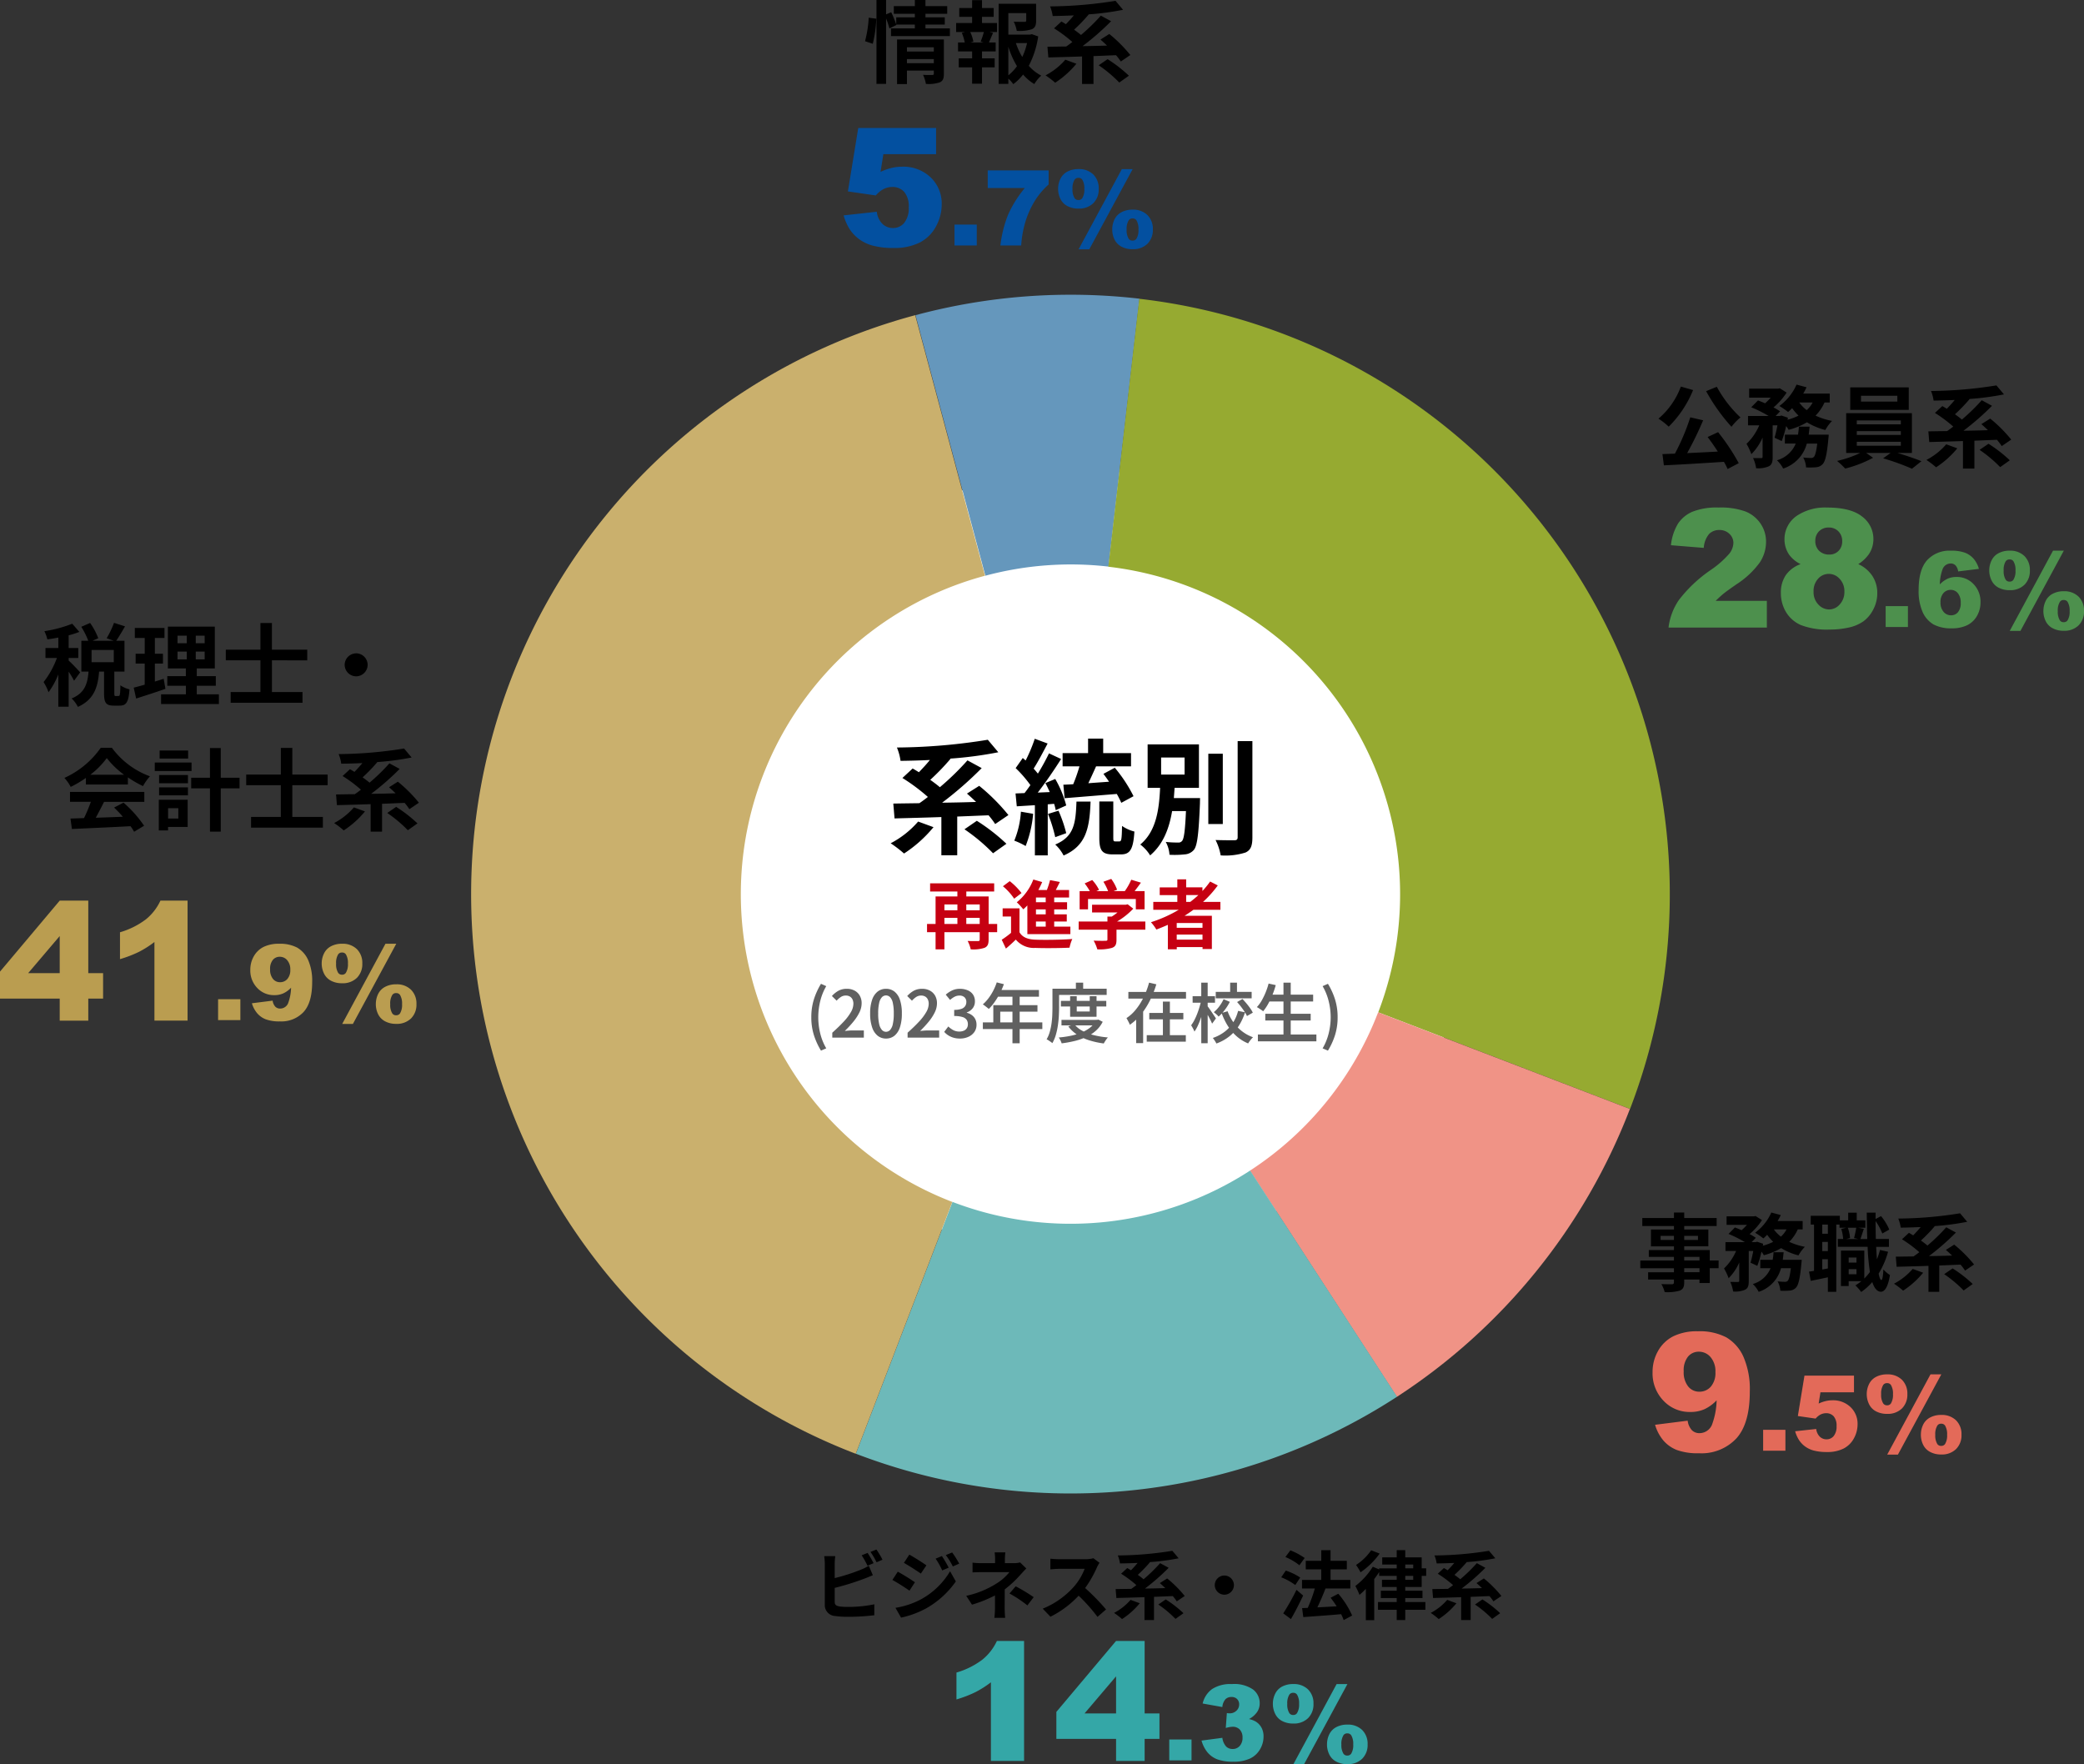 <svg xmlns="http://www.w3.org/2000/svg" width="417.268" height="353.226"><rect width="100%" height="100%" fill="#333333" stroke="none"/><path d="M218.135 93.97a79 79 0 1 1-79 79 79 79 0 0 1 79-79Z" fill="#fff"/><path d="M183.305 63.102a119.996 119.996 0 0 1 44.85-3.3l-6.198 53.64a65.998 65.998 0 0 0-24.666 1.824Z" fill="#6597bc"/><path d="M228.11 59.82a120.005 120.005 0 0 1 88.858 57.035 120.02 120.02 0 0 1 9.406 105.173l-50.416-19.348a66.008 66.008 0 0 0-5.172-57.84 66.008 66.008 0 0 0-48.873-31.374Z" fill="#96aa31"/><path d="M326.349 222.025a120.003 120.003 0 0 1-46.666 57.646l-29.418-45.286a66.002 66.002 0 0 0 25.669-31.705Z" fill="#f09386"/><path d="M279.726 279.642A120.014 120.014 0 0 1 171.36 291.05l19.346-50.415a66.008 66.008 0 0 0 59.601-6.275Z" fill="#6db9b9"/><path d="M171.344 291.064a120.014 120.014 0 0 1 11.901-227.96l13.986 52.164a66.008 66.008 0 0 0-6.546 125.376Z" fill="#cab06d"/><path d="M164.383 210.349a14.231 14.231 0 0 1-1.424-3.12 11.772 11.772 0 0 1-.514-3.562 11.835 11.835 0 0 1 .514-3.569 14.188 14.188 0 0 1 1.424-3.127l1.053.468a11.174 11.174 0 0 0-1.209 3.01 13.586 13.586 0 0 0-.39 3.217 13.559 13.559 0 0 0 .39 3.224 11.189 11.189 0 0 0 1.209 3Zm2.262-2.6v-.988q1.365-1.222 2.308-2.243a10.148 10.148 0 0 0 1.43-1.9 3.412 3.412 0 0 0 .487-1.645 2 2 0 0 0-.175-.864 1.333 1.333 0 0 0-.514-.579 1.586 1.586 0 0 0-.845-.208 1.754 1.754 0 0 0-.994.3 4.2 4.2 0 0 0-.826.728l-.949-.936a5.222 5.222 0 0 1 1.332-1.065 3.43 3.43 0 0 1 1.658-.377 3.192 3.192 0 0 1 1.56.364 2.614 2.614 0 0 1 1.033 1.013 3.046 3.046 0 0 1 .371 1.534 4.141 4.141 0 0 1-.449 1.82 9.511 9.511 0 0 1-1.209 1.853 22.232 22.232 0 0 1-1.709 1.852q.377-.039.806-.071t.767-.033h2.236v1.445Zm10.751.182a2.624 2.624 0 0 1-1.661-.559 3.578 3.578 0 0 1-1.111-1.677 8.406 8.406 0 0 1-.4-2.782 8.171 8.171 0 0 1 .4-2.756 3.492 3.492 0 0 1 1.111-1.638 2.665 2.665 0 0 1 1.664-.546 2.677 2.677 0 0 1 1.683.546 3.475 3.475 0 0 1 1.1 1.638 8.3 8.3 0 0 1 .39 2.756 8.535 8.535 0 0 1-.39 2.782 3.562 3.562 0 0 1-1.1 1.677 2.636 2.636 0 0 1-1.686.559Zm0-1.352a1.108 1.108 0 0 0 .806-.351 2.475 2.475 0 0 0 .553-1.151 9.224 9.224 0 0 0 .2-2.164 9.138 9.138 0 0 0-.2-2.158 2.323 2.323 0 0 0-.553-1.124 1.14 1.14 0 0 0-.806-.332 1.125 1.125 0 0 0-.793.332 2.362 2.362 0 0 0-.559 1.124 8.862 8.862 0 0 0-.209 2.158 8.946 8.946 0 0 0 .208 2.164 2.517 2.517 0 0 0 .559 1.151 1.1 1.1 0 0 0 .794.351Zm4.329 1.17v-.988q1.365-1.222 2.31-2.242a10.148 10.148 0 0 0 1.43-1.9 3.412 3.412 0 0 0 .487-1.645 2 2 0 0 0-.176-.864 1.333 1.333 0 0 0-.514-.579 1.586 1.586 0 0 0-.845-.208 1.754 1.754 0 0 0-.994.3 4.2 4.2 0 0 0-.826.728l-.949-.936a5.222 5.222 0 0 1 1.331-1.066 3.43 3.43 0 0 1 1.656-.376 3.192 3.192 0 0 1 1.56.364 2.614 2.614 0 0 1 1.04 1.012 3.046 3.046 0 0 1 .37 1.534 4.141 4.141 0 0 1-.448 1.82 9.511 9.511 0 0 1-1.209 1.853 22.232 22.232 0 0 1-1.713 1.854q.377-.039.806-.071t.767-.033h2.236v1.443Zm10.491.182a4.508 4.508 0 0 1-1.339-.182 4.1 4.1 0 0 1-1.042-.481 3.713 3.713 0 0 1-.78-.676l.819-1.079a4.626 4.626 0 0 0 .962.715 2.482 2.482 0 0 0 1.235.3 2.273 2.273 0 0 0 .91-.169 1.328 1.328 0 0 0 .6-.5 1.416 1.416 0 0 0 .214-.786 1.576 1.576 0 0 0-.24-.878 1.539 1.539 0 0 0-.838-.572 5.419 5.419 0 0 0-1.664-.2v-1.238a4.18 4.18 0 0 0 1.449-.2 1.481 1.481 0 0 0 .754-.559 1.481 1.481 0 0 0 .228-.812 1.235 1.235 0 0 0-.364-.943 1.416 1.416 0 0 0-1.014-.344 2.082 2.082 0 0 0-.988.241 4.322 4.322 0 0 0-.884.63l-.871-1.053a5.225 5.225 0 0 1 1.287-.852 3.581 3.581 0 0 1 1.521-.318 3.981 3.981 0 0 1 1.58.293 2.4 2.4 0 0 1 1.066.851 2.378 2.378 0 0 1 .384 1.378 2.161 2.161 0 0 1-.431 1.352 2.642 2.642 0 0 1-1.19.852v.065a2.954 2.954 0 0 1 .988.461 2.27 2.27 0 0 1 .7.806 2.4 2.4 0 0 1 .253 1.125 2.464 2.464 0 0 1-.452 1.491 2.894 2.894 0 0 1-1.2.949 4.044 4.044 0 0 1-1.653.333Zm7.358-11.245 1.43.364a15.39 15.39 0 0 1-.832 1.878 14.834 14.834 0 0 1-1.037 1.703 10.7 10.7 0 0 1-1.144 1.372q-.143-.117-.364-.293t-.442-.344a3.7 3.7 0 0 0-.4-.273 8 8 0 0 0 1.124-1.215 10.824 10.824 0 0 0 .956-1.514 11.335 11.335 0 0 0 .709-1.678Zm.143 1.521h8.307v1.352h-8.97Zm-.832 3.042h8.84v1.3h-7.449v2.821h-1.391Zm-2.093 3.445H208.7v1.339h-11.908Zm5.928-5.785h1.443v9.971h-1.443Zm9.7 1.482h9.085v1.118h-9.087Zm.117 3.8h7.226v1.1h-7.228Zm1.727-4.736h1.326v3.055h2.6v-3.055h1.365v4.121h-5.291Zm5.135 4.732h.273l.247-.052.871.442a6.089 6.089 0 0 1-1.372 1.787 7.779 7.779 0 0 1-1.917 1.248 12.682 12.682 0 0 1-2.327.806 22.848 22.848 0 0 1-2.6.475 4.671 4.671 0 0 0-.247-.6 3.322 3.322 0 0 0-.338-.572 19.986 19.986 0 0 0 2.392-.342 12.3 12.3 0 0 0 2.145-.644 7.1 7.1 0 0 0 1.729-.986 4.13 4.13 0 0 0 1.144-1.38Zm-4.29.871a4.912 4.912 0 0 0 1.586 1.313 9.88 9.88 0 0 0 2.307.878 17.593 17.593 0 0 0 2.827.462 2.8 2.8 0 0 0-.3.364q-.154.22-.294.441t-.228.4a16.7 16.7 0 0 1-2.921-.634 9.935 9.935 0 0 1-2.399-1.118 6.906 6.906 0 0 1-1.787-1.664Zm.312-8.32h1.456v1.911h-1.456Zm-4.017 1.211h10.179v1.248h-10.179Zm-.676 0h1.326v3.679q0 .793-.046 1.729t-.189 1.918a14.278 14.278 0 0 1-.409 1.9 7.311 7.311 0 0 1-.708 1.677 2.5 2.5 0 0 0-.332-.265q-.214-.149-.429-.292a2.02 2.02 0 0 0-.383-.208 6.491 6.491 0 0 0 .637-1.514 12.177 12.177 0 0 0 .351-1.69q.117-.864.149-1.7t.032-1.553Zm15.2.65h11.541v1.339h-11.544Zm4.186 4.2h6.821v1.287h-6.824Zm-.51 4.456h7.826v1.3h-7.826Zm3.237-6.721h1.4v7.423h-1.4Zm-2.769-3.8 1.456.338a21.218 21.218 0 0 1-1.193 3.053 15.351 15.351 0 0 1-1.735 2.8 10.862 10.862 0 0 1-2.379 2.249 3.441 3.441 0 0 0-.189-.442q-.124-.247-.253-.487t-.234-.41a7.685 7.685 0 0 0 1.6-1.385 11.811 11.811 0 0 0 1.28-1.761 14.438 14.438 0 0 0 .975-1.957 16.357 16.357 0 0 0 .672-1.994Zm-2.587 5.425h1.4v6.682h-1.4Zm15.938-3.575h7.189v1.287h-7.189Zm2.886-1.846h1.365v2.431h-1.365Zm-1.313 3.311 1.248.533a10.244 10.244 0 0 1-1.014 1.619 8.6 8.6 0 0 1-1.235 1.336 3.106 3.106 0 0 0-.449-.462q-.292-.254-.514-.422a6.362 6.362 0 0 0 1.125-1.2 7.836 7.836 0 0 0 .839-1.404Zm2.7.572 1.079-.611q.4.416.806.9t.741.962a5.309 5.309 0 0 1 .52.878l-1.17.676a6.019 6.019 0 0 0-.488-.878q-.318-.488-.708-.995t-.776-.928Zm-1.9 1.846a9.144 9.144 0 0 0 1.157 2.2 8.579 8.579 0 0 0 1.709 1.787 7.886 7.886 0 0 0 2.223 1.217 4.163 4.163 0 0 0-.344.364q-.189.221-.358.455a4.768 4.768 0 0 0-.273.416 8.232 8.232 0 0 1-2.3-1.424 9.478 9.478 0 0 1-1.763-2.073 13.127 13.127 0 0 1-1.254-2.6Zm2.093-.078 1.4.286a11.529 11.529 0 0 1-1.19 2.613 8.586 8.586 0 0 1-1.864 2.136 9.158 9.158 0 0 1-2.685 1.5 3.628 3.628 0 0 0-.2-.371q-.123-.2-.26-.4a3.1 3.1 0 0 0-.255-.339 8.308 8.308 0 0 0 2.438-1.3 7.141 7.141 0 0 0 1.671-1.859 7.883 7.883 0 0 0 .951-2.262Zm-9.1-2.938h4.485v1.3h-4.479Zm1.729-2.717h1.287v12.133h-1.281Zm-.026 3.588.806.286q-.143.78-.364 1.612t-.5 1.632a16.02 16.02 0 0 1-.599 1.497 7.65 7.65 0 0 1-.676 1.189 4.786 4.786 0 0 0-.3-.643q-.195-.358-.364-.618a7.364 7.364 0 0 0 .63-1.008 11.885 11.885 0 0 0 .566-1.248q.26-.67.468-1.359t.339-1.336Zm1.261 1.105a5.555 5.555 0 0 1 .358.474q.241.345.513.748t.511.758q.234.351.325.494l-.765 1.048q-.117-.286-.318-.689t-.436-.832q-.234-.429-.448-.8l-.358-.612Zm12.135-2.284h9.035v1.365h-9.035Zm-.546 3.822h9.087v1.352h-9.087Zm-1.482 4.16h11.713v1.365H251.86Zm5.122-10.387h1.453v11.063h-1.453Zm-2.977.182 1.43.312a17.383 17.383 0 0 1-.669 1.976 15.9 15.9 0 0 1-.865 1.807 9.69 9.69 0 0 1-.988 1.456 3.276 3.276 0 0 0-.364-.273l-.468-.312a3.313 3.313 0 0 0-.429-.247 6.789 6.789 0 0 0 .969-1.319 13.9 13.9 0 0 0 .793-1.632 13.877 13.877 0 0 0 .591-1.768Zm11.882 13.429-1.066-.455a11.348 11.348 0 0 0 1.215-3 13.348 13.348 0 0 0 .4-3.224 13.375 13.375 0 0 0-.401-3.221 11.332 11.332 0 0 0-1.215-3.01l1.066-.468a14.188 14.188 0 0 1 1.424 3.127 11.835 11.835 0 0 1 .514 3.569 11.772 11.772 0 0 1-.514 3.562 14.231 14.231 0 0 1-1.423 3.12Z" fill="#606060"/><path d="M183.835 164.485a18.757 18.757 0 0 1-5.5 4.35 24.389 24.389 0 0 1 2.675 2.05 26.012 26.012 0 0 0 5.9-5.275Zm18.075-1.3a39.123 39.123 0 0 0-5.85-5.85l-2.45 1.55c.575.5 1.2 1.075 1.825 1.675-2.3.075-4.6.125-6.8.15a72.445 72.445 0 0 0 7.925-6.925l-2.85-1.55a54.211 54.211 0 0 1-5.525 5.375c-.55-.475-1.225-.975-1.925-1.475a46.37 46.37 0 0 0 4.05-4.2l-.075-.05a76.814 76.814 0 0 0 9.65-1.275l-2.1-2.5a117.794 117.794 0 0 1-18.2 1.55 10.858 10.858 0 0 1 .725 2.675c1.875-.025 3.875-.075 5.875-.175-.675.85-1.475 1.7-2.2 2.45-.45-.275-.85-.525-1.25-.75l-2.05 1.9a38.085 38.085 0 0 1 5.1 3.8c-.575.45-1.15.875-1.7 1.25-1.925.025-3.7.05-5.225.075l.25 2.975c2.6-.075 5.875-.15 9.375-.275v7.65h3.175v-7.75c2.075-.075 4.175-.175 6.275-.25a16.151 16.151 0 0 1 1.325 1.75Zm-8.8 2.85a36.563 36.563 0 0 1 5.725 4.8l2.675-1.9a38.056 38.056 0 0 0-5.925-4.6Zm20.05-6.225c2.825-.225 6.725-.55 10.45-.85a17.026 17.026 0 0 1 .9 1.775l2.45-1.325a28.911 28.911 0 0 0-3.75-5.7l-2.275 1.225q.563.75 1.125 1.575c-1.4.1-2.8.2-4.15.3.5-1.05 1.05-2.25 1.55-3.375h7v-2.65h-5.575v-2.9h-3.025v2.9h-5.1v2.65h3.375a33.518 33.518 0 0 1-1.25 3.575c-.7.05-1.375.075-1.975.1Zm-8.75 2.7a18.177 18.177 0 0 1-1.325 5.8 14.7 14.7 0 0 1 2.275 1.075 23.114 23.114 0 0 0 1.5-6.45Zm6.65-1.575a11.986 11.986 0 0 1 .325 1.275l2.1-.95a21.193 21.193 0 0 0-2.2-5.3l-1.975.825c.3.55.6 1.175.875 1.8l-2.4.1c1.575-2.025 3.3-4.55 4.675-6.725l-2.425-1.125a45.338 45.338 0 0 1-2.225 4.05c-.25-.3-.525-.65-.85-1 .9-1.4 1.9-3.325 2.8-5.025l-2.575-.95a31.692 31.692 0 0 1-1.825 4.35c-.2-.175-.4-.35-.575-.5l-1.425 2.025a24.532 24.532 0 0 1 2.95 3.4c-.4.575-.8 1.125-1.175 1.6l-1.8.075.25 2.575 3.625-.225v10.05h2.575v-10.225Zm2.425 5.875a27.563 27.563 0 0 0-1.55-4.5l-2.1.65a29.581 29.581 0 0 1 1.45 4.65Zm2.05-6.325c-.15 4.35-.475 7.025-4.25 8.6a7.907 7.907 0 0 1 1.675 2.2c4.525-1.975 5.2-5.5 5.4-10.8Zm7.775 7.975c-.35 0-.4-.075-.4-.8v-7.2h-2.8v7.225c0 2.525.5 3.375 2.675 3.375h1.65c1.8 0 2.475-.95 2.7-4.575a7.456 7.456 0 0 1-2.475-1.125c-.05 2.7-.125 3.1-.525 3.1Zm9.175-16.8h4.7v3.425h-4.7Zm2.55 8.125.15-2.05h4.875v-8.7h-10.275v8.7h2.5c-.2 4.15-.7 8.65-3.975 11.35a7.811 7.811 0 0 1 1.975 2.175c2.65-2.25 3.825-5.45 4.4-8.875h2.775c-.175 3.95-.4 5.55-.775 5.975a.9.9 0 0 1-.825.325 20.142 20.142 0 0 1-2.45-.125 6.1 6.1 0 0 1 .75 2.575 18.447 18.447 0 0 0 3.025-.075 2.616 2.616 0 0 0 1.875-.925c.675-.85.95-3.25 1.2-9.275 0-.35.025-1.075.025-1.075Zm9.8-8.875h-2.9v14.075h2.9Zm2.975-2.525v19.25c0 .45-.2.6-.675.6-.525 0-2.125 0-3.75-.05a10.863 10.863 0 0 1 1.025 3.075 13.279 13.279 0 0 0 4.975-.575c1.025-.475 1.375-1.3 1.375-3.05v-19.25Z"/><path d="M193.475 184.984v-1.215h2.685v1.215Zm-4.38-1.215h2.6v1.215h-2.6Zm2.6-2.685v1.17h-2.6v-1.17Zm4.47 0v1.17h-2.69v-1.17Zm3.495 3.9h-1.71v-5.5h-4.47v-.99h5.58v-1.635h-12.83v1.635h5.46v.99h-4.365v5.5h-1.71v1.65h1.71v3.435h1.77v-3.435h7.065v1.455c0 .255-.09.33-.36.33s-1.23.015-2.055-.03a6.486 6.486 0 0 1 .615 1.68 7.108 7.108 0 0 0 2.76-.3c.63-.27.825-.75.825-1.65v-1.485h1.71Zm9.72-4.35h-1.955v-.945h1.95Zm0 2.43h-1.955v-.99h1.95Zm0 2.46h-1.955v-1.02h1.95Zm-3.675 1.5h8.61v-1.5h-3.24v-1.02h2.52v-1.44h-2.52v-.99h2.58v-1.44h-2.58v-.945h2.98v-1.5H211.4c.27-.51.54-1.065.81-1.605l-1.965-.375a18.6 18.6 0 0 1-.63 1.98h-1.71a17.144 17.144 0 0 0 .765-1.59l-1.77-.51a10.877 10.877 0 0 1-3.315 4.56 12.641 12.641 0 0 1 1.305 1.41c.27-.24.54-.495.81-.78Zm-1.17-8.22a13.035 13.035 0 0 0-2.36-2.385l-1.365 1.02a11.689 11.689 0 0 1 2.25 2.49Zm-.405 3.06h-3.375v1.635h1.68v3.27a17.976 17.976 0 0 1-1.865 1.38l.84 1.77a35.779 35.779 0 0 0 1.98-1.8 4.673 4.673 0 0 0 3.885 1.665c1.83.075 5.01.045 6.87-.045a8.133 8.133 0 0 1 .555-1.74c-2.07.165-5.61.21-7.41.135-1.53-.06-2.58-.48-3.165-1.485Zm13.72-1.875h9.57v2.07h1.755v-3.645h-1.995c.4-.525.855-1.125 1.26-1.695l-1.935-.585a12.539 12.539 0 0 1-1.29 2.28h-2.265l.72-.285a8.8 8.8 0 0 0-1.17-2.16l-1.575.57a10.467 10.467 0 0 1 .945 1.875h-2.355l.54-.255a8.175 8.175 0 0 0-1.365-1.965l-1.515.675a12.618 12.618 0 0 1 1.035 1.545h-2.04v3.645h1.68Zm11.475 4.515h-5.67a14.528 14.528 0 0 0 3.255-2.58l-1.125-.875-.39.09h-6.735v1.55h5.085a10.147 10.147 0 0 1-1.155.825h-.855v.99h-5.76v1.635h5.76v1.95c0 .21-.075.27-.39.27-.3.015-1.41.015-2.37-.03a7.963 7.963 0 0 1 .735 1.74 9.094 9.094 0 0 0 2.91-.285c.735-.255.93-.72.93-1.65v-1.995h5.775Zm8.175-5.3h2.445a20.484 20.484 0 0 1-1.62 1.365h-.825Zm3.27 6.555h-5.16v-.96h5.16Zm-5.16 2.37v-1.02h5.16v1.02Zm8.745-5.98v-1.575h-3.48a21.94 21.94 0 0 0 2.955-3.3l-1.53-.78a18.267 18.267 0 0 1-1.545 1.9v-.735H237.5v-1.61h-1.77v1.62h-3.525v1.54h3.525v1.365h-4.815v1.575h5.1a26.577 26.577 0 0 1-5.565 2.49 9.707 9.707 0 0 1 1.085 1.47 45.38 45.38 0 0 0 2.3-.945v4.9h1.785v-.445h5.16v.39h1.865v-6.66h-5.46c.615-.39 1.185-.78 1.77-1.2Z" fill="#c60012"/><path d="M341.607 78.315a37.43 37.43 0 0 0 5.076 7.132 11.079 11.079 0 0 1 1.8-1.872 24.194 24.194 0 0 1-4.734-6.138Zm-5.058-.918a15.392 15.392 0 0 1-4.482 6.426 13.917 13.917 0 0 1 2.052 1.6 21.914 21.914 0 0 0 4.878-7.326Zm5.364 10.1a48.512 48.512 0 0 1 2.034 2.916c-2.088.108-4.194.216-6.138.306a67.5 67.5 0 0 0 3.2-6.57l-2.574-.594a44.022 44.022 0 0 1-3.074 7.27l-2.5.09.288 2.25c3.166-.144 7.702-.418 12.022-.702a12.241 12.241 0 0 1 .738 1.44l2.232-1.17a41.28 41.28 0 0 0-4.14-6.21Zm20.232-.47c.072-.522.126-1.062.18-1.6h-2.142a15.026 15.026 0 0 1-.18 1.6h-2.628v1.782h2.178a5.77 5.77 0 0 1-3.762 3.348 6.054 6.054 0 0 1 1.242 1.656 7.191 7.191 0 0 0 4.734-5h2.088c-.198 1.67-.434 2.444-.684 2.678a.733.733 0 0 1-.576.2 15.244 15.244 0 0 1-1.548-.09 4.72 4.72 0 0 1 .574 1.978 13.754 13.754 0 0 0 2.018-.032 1.979 1.979 0 0 0 1.314-.634c.522-.576.846-1.966 1.134-5.076.036-.252.072-.81.072-.81Zm.792-6.444a5.47 5.47 0 0 1-1.188 1.53 7.058 7.058 0 0 1-1.494-1.53Zm3.42 0v-1.782h-5.31a12.068 12.068 0 0 0 .666-1.26l-2-.54a10.731 10.731 0 0 1-3.438 4.284 15.718 15.718 0 0 1 1.746 1.206 10.717 10.717 0 0 0 .81-.774 10.177 10.177 0 0 0 1.28 1.494 10.906 10.906 0 0 1-2.2.828l.072-.414-1.3-.432-.288.09h-.864l.882-.918a10.074 10.074 0 0 0-1.314-.792 13.436 13.436 0 0 0 2.628-2.97l-1.368-.864-.324.072h-5.814v1.8h4.32a11.24 11.24 0 0 1-1.126 1.136c-.486-.216-.99-.414-1.422-.576l-1.35 1.368a26.112 26.112 0 0 1 3.478 1.744h-4.122v1.872h2.25a11.31 11.31 0 0 1-2.556 3.708 12 12 0 0 1 .972 2.07 10.906 10.906 0 0 0 2.25-3.33v3.852c0 .216-.072.252-.288.27-.234 0-.954 0-1.62-.018a7.131 7.131 0 0 1 .612 2.034 5.309 5.309 0 0 0 2.538-.378c.63-.324.774-.9.774-1.872v-6.336h.954a23.462 23.462 0 0 1-.576 2.484l1.44.666a21.012 21.012 0 0 0 .882-3.006 6.813 6.813 0 0 1 .5.756 14.408 14.408 0 0 0 3.672-1.508 12.965 12.965 0 0 0 3.672 1.544 8.221 8.221 0 0 1 1.346-1.818 14.006 14.006 0 0 1-3.308-1.062 8.842 8.842 0 0 0 1.8-2.628Zm13.536-.18h-7.272v-1.17h7.272Zm2.286-2.844h-11.718v4.5h11.718Zm-10.404 10.888h8.82v.792h-8.82Zm0-2.124h8.82v.756h-8.82Zm0-2.142h8.82v.774h-8.82Zm11.034 6.5v-7.956h-13.158v7.956h2.826a21.974 21.974 0 0 1-4.644 1.602 18.828 18.828 0 0 1 1.62 1.53 23.983 23.983 0 0 0 5.58-2.16l-1.386-.972h4.914l-1.512 1.08a47.91 47.91 0 0 1 5.778 2.086l1.894-1.51c-1.242-.5-3.132-1.152-4.824-1.656Zm6.876-1.728a13.5 13.5 0 0 1-3.964 3.132 17.56 17.56 0 0 1 1.93 1.476 18.729 18.729 0 0 0 4.248-3.8Zm13.014-.936a28.168 28.168 0 0 0-4.212-4.212l-1.766 1.116c.414.36.864.774 1.314 1.206-1.656.054-3.312.09-4.9.108a52.16 52.16 0 0 0 5.712-4.988l-2.052-1.116a39.032 39.032 0 0 1-3.974 3.872c-.4-.342-.882-.7-1.386-1.062a33.386 33.386 0 0 0 2.916-3.024l-.054-.036a55.306 55.306 0 0 0 6.948-.918l-1.512-1.8a84.812 84.812 0 0 1-13.1 1.116 7.817 7.817 0 0 1 .522 1.926c1.35-.018 2.79-.054 4.23-.126-.486.612-1.062 1.224-1.584 1.764-.324-.2-.612-.378-.9-.54l-1.48 1.368a27.421 27.421 0 0 1 3.668 2.736c-.414.324-.828.63-1.224.9-1.386.018-2.664.036-3.762.054l.18 2.142c1.872-.054 4.23-.108 6.75-.2v5.51h2.288v-5.58c1.494-.054 3.006-.126 4.518-.18a11.629 11.629 0 0 1 .954 1.26Zm-6.336 2.052a26.325 26.325 0 0 1 4.122 3.456l1.926-1.368a27.4 27.4 0 0 0-4.266-3.31Z"/><path d="M353.771 125.644h-19.69a12.331 12.331 0 0 1 2.054-5.487 27.674 27.674 0 0 1 6.437-6.067 19.159 19.159 0 0 0 3.69-3.255 3.646 3.646 0 0 0 .806-2.111 2.465 2.465 0 0 0-.8-1.845 2.782 2.782 0 0 0-2.006-.765 2.8 2.8 0 0 0-2.054.79 4.836 4.836 0 0 0-1.072 2.788l-6.574-.532a10.466 10.466 0 0 1 1.418-4.326 6.58 6.58 0 0 1 2.91-2.39 13.162 13.162 0 0 1 5.2-.83 14.657 14.657 0 0 1 5.39.79 6.559 6.559 0 0 1 3.026 2.43 6.406 6.406 0 0 1 1.1 3.666 7.507 7.507 0 0 1-1.261 4.124 17.337 17.337 0 0 1-4.601 4.32q-1.982 1.37-2.651 1.917t-1.572 1.433h10.25Zm6.75-12.7a6.267 6.267 0 0 1-2.256-1.837 5.438 5.438 0 0 1-.967-3.19 5.657 5.657 0 0 1 2.788-4.85 10.211 10.211 0 0 1 5.752-1.45q4.737 0 7 1.8a5.579 5.579 0 0 1 2.264 4.544 5.362 5.362 0 0 1-.9 2.981 7.4 7.4 0 0 1-2.127 2 6.615 6.615 0 0 1 2.86 2.433 6.217 6.217 0 0 1 .943 3.352 6.977 6.977 0 0 1-.813 3.317 6.638 6.638 0 0 1-2 2.377 8.127 8.127 0 0 1-2.944 1.231 17.2 17.2 0 0 1-3.766.392 14.557 14.557 0 0 1-5.734-.883 6.482 6.482 0 0 1-3.013-2.61 7.358 7.358 0 0 1-1.033-3.852 6.178 6.178 0 0 1 .967-3.521 6.151 6.151 0 0 1 2.979-2.234Zm2.95-4.638a2.638 2.638 0 0 0 .765 1.974 2.788 2.788 0 0 0 2.038.749 2.481 2.481 0 0 0 1.853-.741 2.626 2.626 0 0 0 .725-1.917 2.708 2.708 0 0 0-.757-1.99 2.6 2.6 0 0 0-1.934-.765 2.627 2.627 0 0 0-1.94.748 2.627 2.627 0 0 0-.75 1.942Zm-.35 10.168a3.537 3.537 0 0 0 .951 2.554 2.938 2.938 0 0 0 2.175.991 2.821 2.821 0 0 0 2.111-1.007 3.608 3.608 0 0 0 .935-2.554 3.583 3.583 0 0 0-.943-2.562 2.919 2.919 0 0 0-2.183-1 2.843 2.843 0 0 0-2.135.967 3.653 3.653 0 0 0-.911 2.611ZM377.554 121.358h4.46v4.184h-4.46Zm18.672-7.465-4.153.513a2.222 2.222 0 0 0-.549-1.23 1.338 1.338 0 0 0-.948-.359 1.738 1.738 0 0 0-1.578 1.025 9.254 9.254 0 0 0-.6 3.158 5.314 5.314 0 0 1 1.533-1.122 4.317 4.317 0 0 1 1.825-.364 4.549 4.549 0 0 1 3.4 1.436 5.021 5.021 0 0 1 1.389 3.639 5.384 5.384 0 0 1-.7 2.717 4.587 4.587 0 0 1-1.951 1.862 6.881 6.881 0 0 1-3.122.63 7.353 7.353 0 0 1-3.62-.769 5.4 5.4 0 0 1-2.179-2.456 10.343 10.343 0 0 1-.815-4.466q0-4.071 1.712-5.963a6.078 6.078 0 0 1 4.748-1.892 7.847 7.847 0 0 1 2.835.415 4.37 4.37 0 0 1 1.73 1.217 5.391 5.391 0 0 1 1.044 2.01Zm-7.69 6.7a2.778 2.778 0 0 0 .616 1.909 1.94 1.94 0 0 0 1.507.692 1.761 1.761 0 0 0 1.374-.626 2.742 2.742 0 0 0 .55-1.866 2.89 2.89 0 0 0-.574-1.938 1.807 1.807 0 0 0-1.426-.666 1.9 1.9 0 0 0-1.457.644 2.643 2.643 0 0 0-.59 1.847Zm22.528-10.34h2.164l-8.685 16.058H402.4Zm-12.766 3.948a4.512 4.512 0 0 1 .456-1.989 3.2 3.2 0 0 1 1.395-1.451 4.6 4.6 0 0 1 2.22-.508 4.04 4.04 0 0 1 2.974 1.077 3.86 3.86 0 0 1 1.087 2.871 3.873 3.873 0 0 1-1.087 2.882 4.04 4.04 0 0 1-2.974 1.076 4.6 4.6 0 0 1-2.22-.508 3.2 3.2 0 0 1-1.395-1.45 4.534 4.534 0 0 1-.456-2Zm2.885.021a3.233 3.233 0 0 0 .41 1.846.892.892 0 0 0 .779.379.866.866 0 0 0 .769-.379 3.233 3.233 0 0 0 .41-1.846 3.263 3.263 0 0 0-.41-1.846.874.874 0 0 0-.769-.369.9.9 0 0 0-.779.369 3.233 3.233 0 0 0-.41 1.846Zm7.957 8.111a4.544 4.544 0 0 1 .443-1.991 3.2 3.2 0 0 1 1.4-1.455 4.569 4.569 0 0 1 2.215-.513 4.043 4.043 0 0 1 2.985 1.082 3.877 3.877 0 0 1 1.087 2.876 3.877 3.877 0 0 1-1.087 2.877 4.043 4.043 0 0 1-2.986 1.082 4.569 4.569 0 0 1-2.214-.513 3.2 3.2 0 0 1-1.4-1.451 4.544 4.544 0 0 1-.446-1.994Zm2.881.021a3.233 3.233 0 0 0 .41 1.846.874.874 0 0 0 .769.369.9.9 0 0 0 .779-.369 3.233 3.233 0 0 0 .41-1.846 3.286 3.286 0 0 0-.41-1.856.9.9 0 0 0-.779-.369.866.866 0 0 0-.769.379 3.233 3.233 0 0 0-.413 1.845Z" fill="#4d904d"/><path d="M171.844 25.625h15.583v5.237h-10.554l-.564 3.545a11.3 11.3 0 0 1 2.167-.773 9.034 9.034 0 0 1 2.119-.258 7.91 7.91 0 0 1 5.749 2.142 7.208 7.208 0 0 1 2.208 5.4 9.161 9.161 0 0 1-1.136 4.4 7.705 7.705 0 0 1-3.22 3.22 11.309 11.309 0 0 1-5.341 1.109 15.761 15.761 0 0 1-4-.443 8.146 8.146 0 0 1-2.836-1.321 7.881 7.881 0 0 1-1.893-1.99 10.385 10.385 0 0 1-1.208-2.771l6.639-.725a4.033 4.033 0 0 0 1.128 2.425 2.982 2.982 0 0 0 2.111.83 2.858 2.858 0 0 0 2.258-1.038 4.647 4.647 0 0 0 .894-3.1 4.473 4.473 0 0 0-.9-3.094 3.1 3.1 0 0 0-2.4-.983 3.89 3.89 0 0 0-1.837.467 5.338 5.338 0 0 0-1.45 1.225l-5.591-.806ZM191.114 44.96h4.46v4.184h-4.46Zm6.655-10.849h12.192v2.82a15.23 15.23 0 0 0-2.656 3.108 18.04 18.04 0 0 0-2.04 4.522 21.379 21.379 0 0 0-.8 4.583h-4.163a24.163 24.163 0 0 1 1.548-6.173 23.074 23.074 0 0 1 3.343-5.327h-7.424Zm26.855-.256h2.164l-8.685 16.058h-2.143Zm-12.766 3.948a4.512 4.512 0 0 1 .456-1.989 3.2 3.2 0 0 1 1.395-1.451 4.6 4.6 0 0 1 2.22-.508 4.04 4.04 0 0 1 2.974 1.077 3.86 3.86 0 0 1 1.087 2.871 3.873 3.873 0 0 1-1.087 2.882 4.04 4.04 0 0 1-2.974 1.076 4.6 4.6 0 0 1-2.22-.508 3.2 3.2 0 0 1-1.395-1.45 4.534 4.534 0 0 1-.456-2Zm2.885.021a3.233 3.233 0 0 0 .41 1.846.892.892 0 0 0 .779.379.866.866 0 0 0 .769-.379 3.233 3.233 0 0 0 .41-1.846 3.263 3.263 0 0 0-.41-1.846.874.874 0 0 0-.769-.369.9.9 0 0 0-.779.369 3.233 3.233 0 0 0-.41 1.846Zm7.957 8.111a4.544 4.544 0 0 1 .443-1.991 3.2 3.2 0 0 1 1.4-1.455 4.569 4.569 0 0 1 2.215-.513 4.043 4.043 0 0 1 2.985 1.082 3.877 3.877 0 0 1 1.087 2.876 3.877 3.877 0 0 1-1.087 2.877 4.043 4.043 0 0 1-2.986 1.082 4.569 4.569 0 0 1-2.214-.513 3.2 3.2 0 0 1-1.4-1.451 4.544 4.544 0 0 1-.446-1.994Zm2.881.021a3.233 3.233 0 0 0 .41 1.846.874.874 0 0 0 .769.369.9.9 0 0 0 .779-.369 3.233 3.233 0 0 0 .41-1.846 3.286 3.286 0 0 0-.41-1.856.9.9 0 0 0-.779-.369.866.866 0 0 0-.769.379 3.233 3.233 0 0 0-.413 1.845Z" fill="#0350a0"/><path d="M174.751 8.767a24.3 24.3 0 0 0 .7-5.022l-1.512-.2a23.538 23.538 0 0 1-.736 4.702Zm6.84 3.888v-.828h5.382v.828Zm5.382-3.186v.846h-5.382v-.846Zm2.016-1.566h-9.378v8.928h1.98v-2.7h5.382v.594c0 .216-.09.288-.342.288-.234 0-1.08.018-1.818-.036a7.094 7.094 0 0 1 .576 1.818 6.888 6.888 0 0 0 2.772-.306c.648-.288.828-.792.828-1.728Zm-3.69-2.214v-.774h3.87v-1.44h-3.87v-.72h4.356v-1.53h-4.356V.001h-2.124v1.224h-4.212v1.53h4.212v.72h-3.726v1.422a21.473 21.473 0 0 0-1.006-2.45l-1.026.432v-2.88h-1.926v16.796h1.926V3.709a15.049 15.049 0 0 1 .666 1.98l1.4-.684-.036-.09h3.726v.774h-4.77v1.53h11.79v-1.53Zm11.628 2.808h-2.61l.576-.162a7.693 7.693 0 0 0-.63-1.926h2.736a18.573 18.573 0 0 1-.648 1.926Zm-.306-5.13h2.34V1.603h-2.34V.037h-1.978v1.566h-2.574v1.764h2.574v1.242h-3.2v1.8h1.782l-.648.162a10.255 10.255 0 0 1 .594 1.926h-1.35v1.8h2.822v1.386h-2.682v1.8h2.682v3.276h1.98v-3.276h2.538v-1.8h-2.538v-1.386h2.736v-1.8h-1.35c.252-.54.522-1.242.828-1.908l-.7-.18h1.494v-1.8h-3.006Zm5.274 5.994a17.8 17.8 0 0 0 1.728 3.886 9.326 9.326 0 0 1-1.728 1.838Zm3.744-.738a13.078 13.078 0 0 1-.954 2.79 13.545 13.545 0 0 1-1.278-2.79Zm.954-1.782-.36.09h-4.338v-4.3h3.582v1.476c0 .2-.09.252-.36.27-.27 0-1.26 0-2.142-.036a7.343 7.343 0 0 1 .612 1.836 8.343 8.343 0 0 0 2.97-.306c.7-.288.9-.81.9-1.728V.757h-7.506v16.038h1.944v-1.062a6.211 6.211 0 0 1 .99 1.116 9.937 9.937 0 0 0 1.958-1.926 9.458 9.458 0 0 0 2.25 1.908 7.4 7.4 0 0 1 1.39-1.692 8.684 8.684 0 0 1-2.5-1.962 18.386 18.386 0 0 0 1.89-5.886Zm6.714 5.112a13.5 13.5 0 0 1-3.964 3.132 17.56 17.56 0 0 1 1.93 1.476 18.729 18.729 0 0 0 4.248-3.8Zm13.014-.936a28.168 28.168 0 0 0-4.212-4.212l-1.766 1.116c.414.36.864.774 1.314 1.206-1.656.054-3.312.09-4.9.108a52.16 52.16 0 0 0 5.712-4.988l-2.052-1.116a39.032 39.032 0 0 1-3.974 3.872c-.4-.342-.882-.7-1.386-1.062a33.386 33.386 0 0 0 2.912-3.024l-.054-.036a55.306 55.306 0 0 0 6.948-.918l-1.512-1.8a84.812 84.812 0 0 1-13.1 1.116 7.817 7.817 0 0 1 .522 1.926c1.35-.018 2.79-.054 4.23-.126-.486.612-1.062 1.224-1.584 1.764-.324-.2-.612-.378-.9-.54l-1.476 1.368a27.421 27.421 0 0 1 3.668 2.736c-.414.324-.828.63-1.224.9-1.386.018-2.664.036-3.762.054l.18 2.142c1.872-.054 4.23-.108 6.75-.2v5.51h2.288v-5.58c1.494-.054 3.006-.126 4.518-.18a11.628 11.628 0 0 1 .954 1.26Zm-6.336 2.052a26.325 26.325 0 0 1 4.122 3.456l1.926-1.368a27.4 27.4 0 0 0-4.266-3.31ZM340.281 254.714h-3.06v-.8h3.06Zm-3.06-3.077h3.06v.731h-3.06Zm-4.726-3.383v-.816h2.669v.816Zm7.48-.816v.816h-2.754v-.816Zm4.131 4.93h-1.768v-2.091h-5.117v-.748h4.831v-3.367h-4.828v-.7h6.494v-1.6h-6.494v-1.1h-2.057v1.105h-6.341v1.6h6.341v.7h-4.607v3.366h4.607v.748h-5.035v1.36h5.032v.731h-6.732v1.547h6.732v.8h-5.168v1.457h5.168v.527c0 .306-.1.408-.425.425-.272 0-1.275 0-2.091-.034a6.232 6.232 0 0 1 .663 1.6 8.953 8.953 0 0 0 3.009-.289c.663-.289.9-.7.9-1.7v-.529h3.06v.7h2.057v-2.961h1.768Zm12.852-.136c.068-.493.119-1 .17-1.513h-2.023a14.191 14.191 0 0 1-.17 1.513h-2.483v1.683h2.057a5.449 5.449 0 0 1-3.557 3.162 5.718 5.718 0 0 1 1.178 1.564 6.791 6.791 0 0 0 4.471-4.726h1.972c-.187 1.581-.408 2.312-.646 2.533a.692.692 0 0 1-.544.187 14.4 14.4 0 0 1-1.462-.085 4.458 4.458 0 0 1 .544 1.87 12.99 12.99 0 0 0 1.9-.034 1.869 1.869 0 0 0 1.245-.595c.493-.544.8-1.853 1.071-4.794.034-.235.071-.765.071-.765Zm.748-6.086a5.166 5.166 0 0 1-1.122 1.445 6.666 6.666 0 0 1-1.411-1.445Zm3.23 0v-1.684h-5.015a11.4 11.4 0 0 0 .629-1.19l-1.887-.51a10.134 10.134 0 0 1-3.247 4.046 14.845 14.845 0 0 1 1.649 1.14 10.122 10.122 0 0 0 .765-.731 9.612 9.612 0 0 0 1.207 1.411 10.3 10.3 0 0 1-2.074.782l.068-.391-1.224-.408-.272.085h-.816l.833-.867a9.514 9.514 0 0 0-1.241-.748 12.689 12.689 0 0 0 2.482-2.805l-1.292-.816-.306.068h-5.491v1.7h4.08a10.616 10.616 0 0 1-1.071 1.071c-.459-.2-.935-.391-1.343-.544l-1.275 1.292a24.661 24.661 0 0 1 3.281 1.649h-3.893v1.766h2.125a10.681 10.681 0 0 1-2.414 3.5 11.329 11.329 0 0 1 .918 1.955 10.3 10.3 0 0 0 2.125-3.145v3.642c0 .2-.068.238-.272.255-.221 0-.9 0-1.53-.017a6.735 6.735 0 0 1 .578 1.921 5.014 5.014 0 0 0 2.4-.357c.6-.306.731-.85.731-1.768v-5.986h.9a22.159 22.159 0 0 1-.544 2.346l1.36.629a19.845 19.845 0 0 0 .833-2.839 6.434 6.434 0 0 1 .476.714 13.607 13.607 0 0 0 3.466-1.426 12.245 12.245 0 0 0 3.468 1.462 7.764 7.764 0 0 1 1.275-1.717 13.228 13.228 0 0 1-3.128-1 8.351 8.351 0 0 0 1.7-2.482Zm9.216 8.976v-1.02h1.562v1.02Zm1.562-3.349v1.02h-1.562v-1.02Zm-.051-5.967a17.31 17.31 0 0 1-.442 2.074l.867.187h-2.431l.765-.187a7.576 7.576 0 0 0-.442-2.074Zm-5.678 1.207h-1.122v-1.836h1.122Zm-1.122 7.157v-2.057h1.122v1.849Zm1.122-3.689h-1.122v-1.836h1.122Zm10.438-.219a16.046 16.046 0 0 1-.612 1.87q-.1-1.147-.153-2.5h2.55v-1.57h-2.618a120.133 120.133 0 0 1-.051-3.587 11.66 11.66 0 0 1 1.343 2.487l1.394-.782a10.7 10.7 0 0 0-1.649-2.7l-1.088.578v-1.275h-1.768c.017 1.887.051 3.672.1 5.287h-1.36c.187-.544.425-1.309.68-2.04l-1.156-.221h1.462v-1.479h-1.732v-1.53h-1.713v1.53h-1.67v-.918h-5.83v1.768h.663v9.262c-.357.068-.7.119-1 .153l.337 1.853c1.02-.2 2.227-.459 3.434-.714v2.907h1.682v-13.464h.646v.629h1.343l-.986.238a9.131 9.131 0 0 1 .374 2.018h-1.071v1.564h5.967a45 45 0 0 0 .459 5.036 9.284 9.284 0 0 1-1.122 1.31v-5.593h-4.675v7.106h1.549v-.986h2.55a10.236 10.236 0 0 1-1.207.85 9.085 9.085 0 0 1 1.157 1.326 11.744 11.744 0 0 0 2.224-1.989c.408 1.241.969 1.921 1.734 1.938.578 0 1.377-.6 1.8-3.349a5.913 5.913 0 0 1-1.309-1.122c-.068 1.343-.2 2.125-.408 2.125-.2-.017-.391-.476-.544-1.292a16.711 16.711 0 0 0 1.887-4.369Zm6.545 3.791a12.754 12.754 0 0 1-3.74 2.958 16.585 16.585 0 0 1 1.824 1.392 17.688 17.688 0 0 0 4.012-3.587Zm12.291-.884a26.6 26.6 0 0 0-3.978-3.978l-1.666 1.052c.391.34.816.731 1.241 1.139-1.564.051-3.128.085-4.624.1a49.262 49.262 0 0 0 5.389-4.709l-1.938-1.054a36.863 36.863 0 0 1-3.757 3.655 17.786 17.786 0 0 0-1.309-1 31.531 31.531 0 0 0 2.754-2.856l-.051-.034a52.233 52.233 0 0 0 6.562-.867l-1.428-1.7a80.1 80.1 0 0 1-12.376 1.054 7.383 7.383 0 0 1 .493 1.819 109.89 109.89 0 0 0 3.995-.119c-.459.578-1 1.156-1.5 1.666-.306-.187-.578-.357-.85-.51l-1.39 1.291a25.9 25.9 0 0 1 3.468 2.584c-.391.306-.782.6-1.156.85-1.309.017-2.516.034-3.553.051l.167 2.023c1.768-.051 4-.1 6.375-.187v5.2h2.159v-5.27c1.411-.051 2.839-.119 4.267-.17a10.983 10.983 0 0 1 .9 1.19Zm-5.984 1.936a24.863 24.863 0 0 1 3.893 3.264l1.819-1.292a25.879 25.879 0 0 0-4.029-3.128Z"/><path d="m331.385 285.26 6.526-.822a3.456 3.456 0 0 0 .87 1.934 2.131 2.131 0 0 0 1.5.564 2.722 2.722 0 0 0 2.465-1.6 14.89 14.89 0 0 0 .965-4.976 8.1 8.1 0 0 1-2.417 1.772 6.867 6.867 0 0 1-2.868.564 7.166 7.166 0 0 1-5.358-2.256 7.869 7.869 0 0 1-2.183-5.7 8.444 8.444 0 0 1 1.112-4.286 7.269 7.269 0 0 1 3.062-2.925 10.762 10.762 0 0 1 4.9-.991 11.492 11.492 0 0 1 5.688 1.217 8.538 8.538 0 0 1 3.424 3.867 16.208 16.208 0 0 1 1.281 7q0 6.4-2.691 9.37a9.552 9.552 0 0 1-7.462 2.968 12.263 12.263 0 0 1-4.447-.65 6.877 6.877 0 0 1-2.707-1.909 8.662 8.662 0 0 1-1.66-3.141Zm12.085-10.539a4.365 4.365 0 0 0-.967-3.005 3.033 3.033 0 0 0-2.351-1.088 2.761 2.761 0 0 0-2.167.983 4.363 4.363 0 0 0-.864 2.949 4.542 4.542 0 0 0 .894 3.029 2.816 2.816 0 0 0 2.237 1.047 2.977 2.977 0 0 0 2.3-1.015 4.177 4.177 0 0 0 .918-2.9ZM353.023 286.273h4.46v4.184h-4.46Zm8.275-10.849h9.916v3.333h-6.716l-.359 2.256a7.194 7.194 0 0 1 1.379-.492 5.749 5.749 0 0 1 1.348-.164 5.034 5.034 0 0 1 3.661 1.364 4.587 4.587 0 0 1 1.405 3.436 5.83 5.83 0 0 1-.723 2.8 4.9 4.9 0 0 1-2.051 2.049 7.2 7.2 0 0 1-3.4.708 10.03 10.03 0 0 1-2.547-.283 5.184 5.184 0 0 1-1.8-.841 5.015 5.015 0 0 1-1.2-1.266 6.608 6.608 0 0 1-.779-1.767l4.22-.458a2.566 2.566 0 0 0 .718 1.543 1.9 1.9 0 0 0 1.343.528 1.819 1.819 0 0 0 1.441-.661 2.957 2.957 0 0 0 .569-1.974 2.846 2.846 0 0 0-.571-1.969 1.974 1.974 0 0 0-1.528-.625 2.475 2.475 0 0 0-1.169.3 3.4 3.4 0 0 0-.923.779l-3.558-.513Zm25.235-.256h2.164l-8.685 16.058h-2.143Zm-12.766 3.948a4.512 4.512 0 0 1 .456-1.989 3.2 3.2 0 0 1 1.395-1.451 4.6 4.6 0 0 1 2.22-.508 4.04 4.04 0 0 1 2.974 1.077 3.86 3.86 0 0 1 1.087 2.871 3.873 3.873 0 0 1-1.087 2.882 4.04 4.04 0 0 1-2.974 1.076 4.6 4.6 0 0 1-2.22-.508 3.2 3.2 0 0 1-1.395-1.45 4.534 4.534 0 0 1-.456-2Zm2.885.021a3.233 3.233 0 0 0 .41 1.846.892.892 0 0 0 .779.379.866.866 0 0 0 .769-.379 3.233 3.233 0 0 0 .41-1.846 3.263 3.263 0 0 0-.41-1.846.874.874 0 0 0-.769-.369.9.9 0 0 0-.779.369 3.233 3.233 0 0 0-.41 1.846Zm7.957 8.111a4.544 4.544 0 0 1 .443-1.991 3.2 3.2 0 0 1 1.4-1.455 4.569 4.569 0 0 1 2.215-.513 4.043 4.043 0 0 1 2.985 1.082 3.877 3.877 0 0 1 1.087 2.876 3.877 3.877 0 0 1-1.087 2.877 4.043 4.043 0 0 1-2.986 1.082 4.569 4.569 0 0 1-2.214-.513 3.2 3.2 0 0 1-1.4-1.451 4.544 4.544 0 0 1-.446-1.994Zm2.881.021a3.233 3.233 0 0 0 .41 1.846.874.874 0 0 0 .769.369.9.9 0 0 0 .779-.369 3.233 3.233 0 0 0 .41-1.846 3.286 3.286 0 0 0-.41-1.856.9.9 0 0 0-.779-.369.866.866 0 0 0-.769.379 3.233 3.233 0 0 0-.413 1.845Z" fill="#e36a59"/><path d="m173.712 310.91-1.185.48a17.951 17.951 0 0 1 1.17 2.085l1.215-.51c-.285-.555-.825-1.505-1.2-2.055Zm1.77-.675-1.185.48a15.9 15.9 0 0 1 1.215 2.07l1.185-.51a16.558 16.558 0 0 0-1.215-2.04Zm-8.235 1.32h-2.22a12.412 12.412 0 0 1 .12 1.56v8.175a2.164 2.164 0 0 0 2.054 2.25 16.7 16.7 0 0 0 2.52.165 42.624 42.624 0 0 0 5.34-.315v-2.19a25.412 25.412 0 0 1-5.217.525 14.029 14.029 0 0 1-1.74-.09c-.675-.135-.975-.3-.975-.945v-2.775a51.775 51.775 0 0 0 5.88-1.83c.5-.18 1.17-.465 1.755-.705l-.81-1.9a9.7 9.7 0 0 1-1.635.81 37.829 37.829 0 0 1-5.19 1.665v-2.84a11.268 11.268 0 0 1 .115-1.56Zm21.345-.015-1.26.525a13.549 13.549 0 0 1 1.32 2.355l1.3-.555a25.507 25.507 0 0 0-1.36-2.325Zm2.055-.72-1.275.525a14.413 14.413 0 0 1 1.41 2.28l1.275-.57a19.289 19.289 0 0 0-1.413-2.235Zm-8.58.435-1.08 1.65c.99.555 2.55 1.56 3.39 2.145l1.11-1.65c-.781-.555-2.43-1.605-3.421-2.145Zm-2.775 10.65 1.125 1.965a18.865 18.865 0 0 0 5.01-1.845 18.094 18.094 0 0 0 5.955-5.4l-1.155-2.04a15.185 15.185 0 0 1-5.835 5.625 16.086 16.086 0 0 1-5.1 1.695Zm.465-7.23-1.08 1.65c1.005.54 2.565 1.545 3.42 2.145l1.095-1.68c-.765-.54-2.416-1.575-3.435-2.115Zm21.54-3.87h-2.145a9.69 9.69 0 0 1 .09 1.38v.78h-2.598a14.111 14.111 0 0 1-1.92-.105v1.965c.465-.045 1.41-.06 1.95-.06h5.43a9.915 9.915 0 0 1-2.52 2.235 18.629 18.629 0 0 1-6.12 2.505l1.155 1.77a26.337 26.337 0 0 0 4.6-1.845v2.565a17.279 17.279 0 0 1-.12 1.92h2.16a23.66 23.66 0 0 1-.1-1.92c0-.945.015-2.58.015-3.78a22.636 22.636 0 0 0 3.15-2.94c.33-.36.78-.87 1.17-1.245l-1.245-1.215a4.5 4.5 0 0 1-1.245.15h-1.8v-.78a12.294 12.294 0 0 1 .093-1.38Zm4.41 10.62 1.26-1.65a33.813 33.813 0 0 0-3.6-2.175l-1.245 1.44a23.592 23.592 0 0 1 3.584 2.385Zm14.445-8.535-1.23-.915a5.376 5.376 0 0 1-1.545.195h-5.295a16.758 16.758 0 0 1-1.77-.1v2.13c.315-.015 1.14-.1 1.77-.1h5.085a11.622 11.622 0 0 1-2.235 3.675 16.815 16.815 0 0 1-6.15 4.3l1.545 1.615a19.758 19.758 0 0 0 5.64-4.215 34.206 34.206 0 0 1 3.777 4.245l1.71-1.485a42.168 42.168 0 0 0-4.185-4.29 22.054 22.054 0 0 0 2.358-4.125 7.088 7.088 0 0 1 .525-.93Zm6.21 7.425a11.254 11.254 0 0 1-3.3 2.61 14.634 14.634 0 0 1 1.605 1.235 15.608 15.608 0 0 0 3.54-3.17Zm10.845-.78a23.474 23.474 0 0 0-3.51-3.51l-1.47.93c.345.3.72.645 1.1 1.005-1.38.045-2.76.075-4.08.09a43.467 43.467 0 0 0 4.75-4.155l-1.71-.93a32.526 32.526 0 0 1-3.315 3.225c-.33-.285-.735-.585-1.155-.885a27.822 27.822 0 0 0 2.43-2.52l-.045-.03a46.088 46.088 0 0 0 5.79-.765l-1.26-1.5a70.677 70.677 0 0 1-10.92.93 6.515 6.515 0 0 1 .435 1.6c1.125-.015 2.325-.045 3.525-.1-.405.51-.885 1.02-1.32 1.47-.27-.165-.51-.315-.75-.45l-1.23 1.14a22.851 22.851 0 0 1 3.06 2.28c-.345.27-.69.525-1.02.75-1.155.015-2.22.03-3.135.045l.15 1.785c1.56-.045 3.525-.09 5.625-.165v4.585h1.905v-4.65c1.245-.045 2.505-.105 3.765-.15a9.691 9.691 0 0 1 .8 1.05Zm-5.28 1.71a21.938 21.938 0 0 1 3.435 2.88l1.6-1.14a22.834 22.834 0 0 0-3.555-2.76Zm13.217-5.805a1.933 1.933 0 0 0-1.92 1.92 1.933 1.933 0 0 0 1.92 1.92 1.933 1.933 0 0 0 1.92-1.92 1.933 1.933 0 0 0-1.92-1.92Zm16.08-3.51a13.165 13.165 0 0 0-2.865-1.53l-.99 1.335a11.441 11.441 0 0 1 2.805 1.65Zm-.885 3.915a12.086 12.086 0 0 0-2.895-1.395l-.915 1.35a11.556 11.556 0 0 1 2.815 1.545Zm-.75 2.46a44.827 44.827 0 0 1-2.655 4.71l1.542 1.145c.84-1.44 1.71-3.15 2.445-4.71Zm11.142 5.145a17.453 17.453 0 0 0-2.775-4.365l-1.53.81c.405.525.825 1.11 1.2 1.71-1.32.075-2.655.15-3.855.21.54-1.125 1.14-2.5 1.62-3.765l-.06-.015h5.04v-1.71h-3.96v-2.115h3.255v-1.71h-3.255v-2.13h-1.86v2.13h-3.107v1.71h3.1v2.115h-3.848v1.71h2.565a27.177 27.177 0 0 1-1.424 3.885l-1.125.04.24 1.8c2.024-.145 4.859-.34 7.574-.58a8.283 8.283 0 0 1 .51 1.185Zm3.813-13.065a10.718 10.718 0 0 1-3.03 2.94 11.34 11.34 0 0 1 .9 1.47 15.383 15.383 0 0 0 3.825-3.75Zm6.825 5.13h1.59v.78h-1.59Zm0-2.28h1.59V314h-1.59Zm3.285 4.5v-2.22h.9V314h-.9v-2.2h-3.288v-1.44h-1.71v1.44h-2.9v1.44h2.9v.765h-3.512v.21l-1.275-.54a14.162 14.162 0 0 1-3.495 3.855 15.381 15.381 0 0 1 .825 1.785 15.434 15.434 0 0 0 1.275-1.2v6.265h1.68v-8.235a16.125 16.125 0 0 0 .99-1.41v.78h3.51v.78h-2.953v1.44h2.955v.75h-3.18v1.47h3.18v.8h-3.75v1.54h3.75v2.065h1.71v-2.065h4.035v-1.545h-4.035v-.8h3.45v-1.47h-3.45v-.75Zm5.115 2.58a11.254 11.254 0 0 1-3.3 2.61 14.634 14.634 0 0 1 1.603 1.235 15.608 15.608 0 0 0 3.54-3.165Zm10.845-.78a23.474 23.474 0 0 0-3.51-3.51l-1.47.93c.345.3.72.645 1.1 1.005-1.38.045-2.76.075-4.08.09a43.467 43.467 0 0 0 4.755-4.155l-1.71-.93a32.526 32.526 0 0 1-3.322 3.225c-.33-.285-.735-.585-1.155-.885a27.821 27.821 0 0 0 2.43-2.52l-.045-.03a46.088 46.088 0 0 0 5.79-.765l-1.26-1.5a70.677 70.677 0 0 1-10.92.93 6.514 6.514 0 0 1 .435 1.6c1.125-.015 2.325-.045 3.525-.1-.405.51-.885 1.02-1.32 1.47-.27-.165-.51-.315-.75-.45l-1.23 1.14a22.851 22.851 0 0 1 3.06 2.28c-.345.27-.69.525-1.02.75-1.155.015-2.22.03-3.135.045l.15 1.785c1.56-.045 3.525-.09 5.625-.165v4.585h1.905v-4.65c1.245-.045 2.5-.105 3.765-.15a9.69 9.69 0 0 1 .795 1.05Zm-5.28 1.71a21.938 21.938 0 0 1 3.435 2.88l1.6-1.14a22.834 22.834 0 0 0-3.555-2.76Z"/><path d="M205.044 328.535v24.025h-6.639v-15.743a20.181 20.181 0 0 1-3.118 1.982 24.355 24.355 0 0 1-3.779 1.45v-5.382a15.963 15.963 0 0 0 5.2-2.594 10.583 10.583 0 0 0 2.9-3.738Zm18.422 19.61H211.51v-5.4l11.956-14.21h5.72v14.518h2.965v5.092h-2.965v4.415h-5.72Zm0-5.092v-7.428l-6.316 7.428ZM234.114 348.273h4.46v4.184h-4.46Zm10.633-6.5-3.948-.708a4.956 4.956 0 0 1 1.892-2.892 6.717 6.717 0 0 1 3.963-1 6.618 6.618 0 0 1 4.255 1.1 3.446 3.446 0 0 1 1.314 2.751 3.081 3.081 0 0 1-.533 1.764 4.533 4.533 0 0 1-1.61 1.384 4.742 4.742 0 0 1 1.333.5 3.252 3.252 0 0 1 1.164 1.217 3.675 3.675 0 0 1 .415 1.8 5.011 5.011 0 0 1-.687 2.517 4.6 4.6 0 0 1-1.979 1.856 7.569 7.569 0 0 1-3.394.651 8.8 8.8 0 0 1-3.235-.482 4.832 4.832 0 0 1-1.948-1.41 6.48 6.48 0 0 1-1.174-2.333l4.168-.553a3.249 3.249 0 0 0 .764 1.748 1.846 1.846 0 0 0 1.318.487 1.812 1.812 0 0 0 1.4-.615 2.347 2.347 0 0 0 .559-1.641 2.278 2.278 0 0 0-.538-1.62 1.906 1.906 0 0 0-1.461-.574 5.279 5.279 0 0 0-1.354.246l.215-2.984a3.991 3.991 0 0 0 .543.051 1.906 1.906 0 0 0 1.369-.523 1.657 1.657 0 0 0 .549-1.241 1.483 1.483 0 0 0-.41-1.1 1.524 1.524 0 0 0-1.128-.41 1.654 1.654 0 0 0-1.2.446 2.7 2.7 0 0 0-.626 1.567Zm22.876-4.6h2.164l-8.684 16.053h-2.143Zm-12.765 3.943a4.512 4.512 0 0 1 .456-1.989 3.2 3.2 0 0 1 1.395-1.451 4.6 4.6 0 0 1 2.22-.508 4.04 4.04 0 0 1 2.974 1.077 3.86 3.86 0 0 1 1.087 2.871 3.873 3.873 0 0 1-1.087 2.882 4.04 4.04 0 0 1-2.974 1.076 4.6 4.6 0 0 1-2.22-.508 3.2 3.2 0 0 1-1.395-1.45 4.534 4.534 0 0 1-.456-2Zm2.885.021a3.233 3.233 0 0 0 .41 1.846.892.892 0 0 0 .779.379.866.866 0 0 0 .769-.379 3.233 3.233 0 0 0 .41-1.846 3.263 3.263 0 0 0-.41-1.846.874.874 0 0 0-.769-.369.9.9 0 0 0-.779.369 3.233 3.233 0 0 0-.41 1.846Zm7.957 8.111a4.544 4.544 0 0 1 .443-1.991 3.2 3.2 0 0 1 1.4-1.455 4.569 4.569 0 0 1 2.215-.513 4.043 4.043 0 0 1 2.985 1.082 3.877 3.877 0 0 1 1.087 2.876 3.877 3.877 0 0 1-1.087 2.877 4.043 4.043 0 0 1-2.986 1.082 4.569 4.569 0 0 1-2.214-.513 3.2 3.2 0 0 1-1.4-1.451 4.544 4.544 0 0 1-.446-1.994Zm2.881.021a3.233 3.233 0 0 0 .41 1.846.874.874 0 0 0 .769.369.9.9 0 0 0 .779-.369 3.233 3.233 0 0 0 .41-1.846 3.286 3.286 0 0 0-.41-1.856.9.9 0 0 0-.779-.369.866.866 0 0 0-.769.379 3.233 3.233 0 0 0-.413 1.845Z" fill="#34a7a7"/><path d="M16.05 134.618c-.342-.4-1.818-1.962-2.3-2.358v-.522h1.926v-2h-1.93V127.2a18.769 18.769 0 0 0 2.142-.684l-1.422-1.638a25.731 25.731 0 0 1-5.58 1.494 7.42 7.42 0 0 1 .594 1.638c.7-.09 1.44-.216 2.2-.36v2.088H9.106v2h2.286a17.59 17.59 0 0 1-2.664 4.824 10.626 10.626 0 0 1 .99 2.034 16 16 0 0 0 1.958-3.564v6.462h2.07v-7.02a15.772 15.772 0 0 1 1.08 1.818Zm6.732-2.034h-4.446v-2.448h4.446Zm.378 6.768c-.234 0-.27-.054-.27-.594v-4.3h2.034v-6.174h-1.656c.522-.756 1.17-1.836 1.764-2.88l-2.2-.7a19.341 19.341 0 0 1-1.476 3.078l1.4.5h-4.23l1.152-.5a13.821 13.821 0 0 0-1.638-3.06l-1.764.774a16.2 16.2 0 0 1 1.4 2.79H16.29v6.17h1.44c-.2 2.358-.7 4.284-3.384 5.382a6.213 6.213 0 0 1 1.25 1.692c3.24-1.458 4-3.978 4.248-7.074h.99v4.32c0 1.872.342 2.5 1.944 2.5h1.188c1.3 0 1.782-.684 1.962-3.258a5.557 5.557 0 0 1-1.818-.81c-.036 1.872-.108 2.142-.378 2.142Zm9.612-3.456c-.576.2-1.17.378-1.764.558v-3.6h1.62v-1.962h-1.62v-3.168h1.926v-2h-5.938v2h1.98v3.168h-1.82v1.962h1.818v4.23c-.828.234-1.566.432-2.2.594l.486 2.178c1.728-.558 3.888-1.242 5.868-1.944Zm2.772-5.436h1.852v1.548h-1.854Zm0-3.186h1.852v1.512h-1.854Zm5.436 1.512h-1.784v-1.512h1.782Zm0 3.222h-1.784v-1.548h1.782Zm-1.584 7.002v-1.71h3.816v-1.926h-3.816v-1.548h3.618v-8.37h-9.4v8.37h3.6v1.548h-3.718v1.926h3.726v1.71h-4.968v1.944h11.574v-1.944Zm22.122-6.8v-2.128h-7.074v-5.346h-2.3v5.346h-6.93v2.124h6.93v6.354h-5.958v2.142h14.382v-2.142h-6.12v-6.354Zm9.792-1.4a2.32 2.32 0 0 0-2.3 2.3 2.32 2.32 0 0 0 2.3 2.3 2.32 2.32 0 0 0 2.3-2.3 2.32 2.32 0 0 0-2.3-2.308Zm-53.226 24.3a16.358 16.358 0 0 0 3.294-3.33 17.518 17.518 0 0 0 3.456 3.33Zm-.882 1.962h8.406v-1.432a21.751 21.751 0 0 0 3.024 1.746 11.1 11.1 0 0 1 1.386-1.962 16.465 16.465 0 0 1-7.614-5.706h-2.232a17.874 17.874 0 0 1-7.276 6.028 8.362 8.362 0 0 1 1.26 1.8 20.783 20.783 0 0 0 3.042-1.8Zm-3.186 3.464h4.18a34.566 34.566 0 0 1-1.368 3.258l-2.718.09.286 2.088c3.06-.144 7.506-.324 11.736-.558a9.542 9.542 0 0 1 .72 1.116l2-1.206a24.209 24.209 0 0 0-4.122-4.626l-1.89.99a21.454 21.454 0 0 1 1.756 1.836c-1.836.072-3.69.144-5.418.2a105.14 105.14 0 0 0 1.656-3.186h8.064v-1.982H14.016Zm23.652-10.278h-5.706v1.62h5.706Zm.684 2.412H30.99v1.692h7.362Zm-2.646 9.144v2.07h-2.052v-2.07Zm1.872-1.692h-5.782v6.138h1.854v-.7h3.924Zm-5.724-.882h5.778v-1.6h-5.778Zm0-2.43h5.778v-1.638h-5.778Zm16.11-1.1h-3.762v-5.938h-2.16v5.94H38.28v2.124h3.762v8.676h2.16v-8.676h3.762Zm17.64 1.494v-2.122H58.53v-5.346h-2.3v5.346h-6.934v2.124h6.93v6.354h-5.958v2.142H64.65v-2.142h-6.12v-6.354Zm5.256 4.446a13.5 13.5 0 0 1-3.96 3.132 17.561 17.561 0 0 1 1.926 1.476 18.729 18.729 0 0 0 4.248-3.8Zm13.014-.934a28.168 28.168 0 0 0-4.212-4.212l-1.766 1.116c.414.36.864.774 1.314 1.206-1.656.054-3.312.09-4.9.108a52.16 52.16 0 0 0 5.712-4.988l-2.052-1.116a39.032 39.032 0 0 1-3.978 3.87c-.4-.342-.882-.7-1.386-1.062a33.386 33.386 0 0 0 2.916-3.022l-.054-.036a55.306 55.306 0 0 0 6.948-.918l-1.512-1.8a84.812 84.812 0 0 1-13.1 1.116 7.817 7.817 0 0 1 .522 1.926c1.35-.018 2.79-.054 4.23-.126-.486.612-1.062 1.224-1.584 1.764-.324-.2-.612-.378-.9-.54l-1.476 1.368a27.421 27.421 0 0 1 3.672 2.736c-.414.324-.828.63-1.224.9-1.386.018-2.664.036-3.762.054l.18 2.142c1.872-.054 4.23-.108 6.75-.2v5.508h2.284v-5.58c1.494-.054 3.006-.126 4.518-.18a11.629 11.629 0 0 1 .954 1.26Zm-6.336 2.052a26.325 26.325 0 0 1 4.122 3.456l1.926-1.368a27.4 27.4 0 0 0-4.266-3.31Z"/><path d="M11.956 199.929H0v-5.4l11.956-14.21h5.72v14.518h2.965v5.092h-2.965v4.415h-5.72Zm0-5.092v-7.428l-6.316 7.428Zm25.6-14.518v24.025h-6.635v-15.743a20.181 20.181 0 0 1-3.118 1.982 24.355 24.355 0 0 1-3.779 1.45v-5.382a15.963 15.963 0 0 0 5.2-2.594 10.583 10.583 0 0 0 2.9-3.738ZM43.667 200.057h4.46v4.184h-4.46Zm6.768.81 4.153-.526a2.2 2.2 0 0 0 .554 1.23 1.356 1.356 0 0 0 .954.359 1.732 1.732 0 0 0 1.568-1.011 9.475 9.475 0 0 0 .615-3.168 5.153 5.153 0 0 1-1.538 1.127 4.37 4.37 0 0 1-1.825.363 4.56 4.56 0 0 1-3.409-1.436 5.007 5.007 0 0 1-1.389-3.63 5.374 5.374 0 0 1 .708-2.728 4.626 4.626 0 0 1 1.948-1.861 6.848 6.848 0 0 1 3.117-.631 7.313 7.313 0 0 1 3.62.774 5.434 5.434 0 0 1 2.179 2.461 10.314 10.314 0 0 1 .814 4.451q0 4.071-1.712 5.963a6.078 6.078 0 0 1-4.748 1.893 7.8 7.8 0 0 1-2.83-.415 4.377 4.377 0 0 1-1.718-1.215 5.512 5.512 0 0 1-1.061-2Zm7.69-6.706a2.778 2.778 0 0 0-.615-1.912 1.93 1.93 0 0 0-1.5-.692 1.757 1.757 0 0 0-1.379.625 2.777 2.777 0 0 0-.549 1.876 2.89 2.89 0 0 0 .569 1.928 1.792 1.792 0 0 0 1.42.667 1.894 1.894 0 0 0 1.466-.646 2.658 2.658 0 0 0 .588-1.846Zm19.052-5.209h2.164l-8.685 16.058h-2.143ZM64.411 192.9a4.512 4.512 0 0 1 .456-1.989 3.2 3.2 0 0 1 1.395-1.451 4.6 4.6 0 0 1 2.22-.508 4.04 4.04 0 0 1 2.974 1.077 3.86 3.86 0 0 1 1.087 2.871 3.873 3.873 0 0 1-1.087 2.882 4.04 4.04 0 0 1-2.974 1.076 4.6 4.6 0 0 1-2.22-.508 3.2 3.2 0 0 1-1.395-1.45 4.534 4.534 0 0 1-.456-2Zm2.885.021a3.233 3.233 0 0 0 .41 1.846.892.892 0 0 0 .779.379.866.866 0 0 0 .769-.379 3.233 3.233 0 0 0 .41-1.846 3.263 3.263 0 0 0-.41-1.846.874.874 0 0 0-.769-.369.9.9 0 0 0-.779.369 3.233 3.233 0 0 0-.41 1.846Zm7.957 8.111a4.544 4.544 0 0 1 .443-1.991 3.2 3.2 0 0 1 1.4-1.455 4.569 4.569 0 0 1 2.215-.513 4.043 4.043 0 0 1 2.985 1.082 3.877 3.877 0 0 1 1.087 2.876 3.877 3.877 0 0 1-1.087 2.877 4.043 4.043 0 0 1-2.986 1.082 4.569 4.569 0 0 1-2.214-.513 3.2 3.2 0 0 1-1.4-1.451 4.544 4.544 0 0 1-.446-1.994Zm2.881.021a3.233 3.233 0 0 0 .41 1.846.874.874 0 0 0 .769.369.9.9 0 0 0 .779-.369 3.233 3.233 0 0 0 .41-1.846 3.286 3.286 0 0 0-.41-1.856.9.9 0 0 0-.779-.369.866.866 0 0 0-.769.379 3.233 3.233 0 0 0-.413 1.845Z" fill="#ba9d50"/></svg>